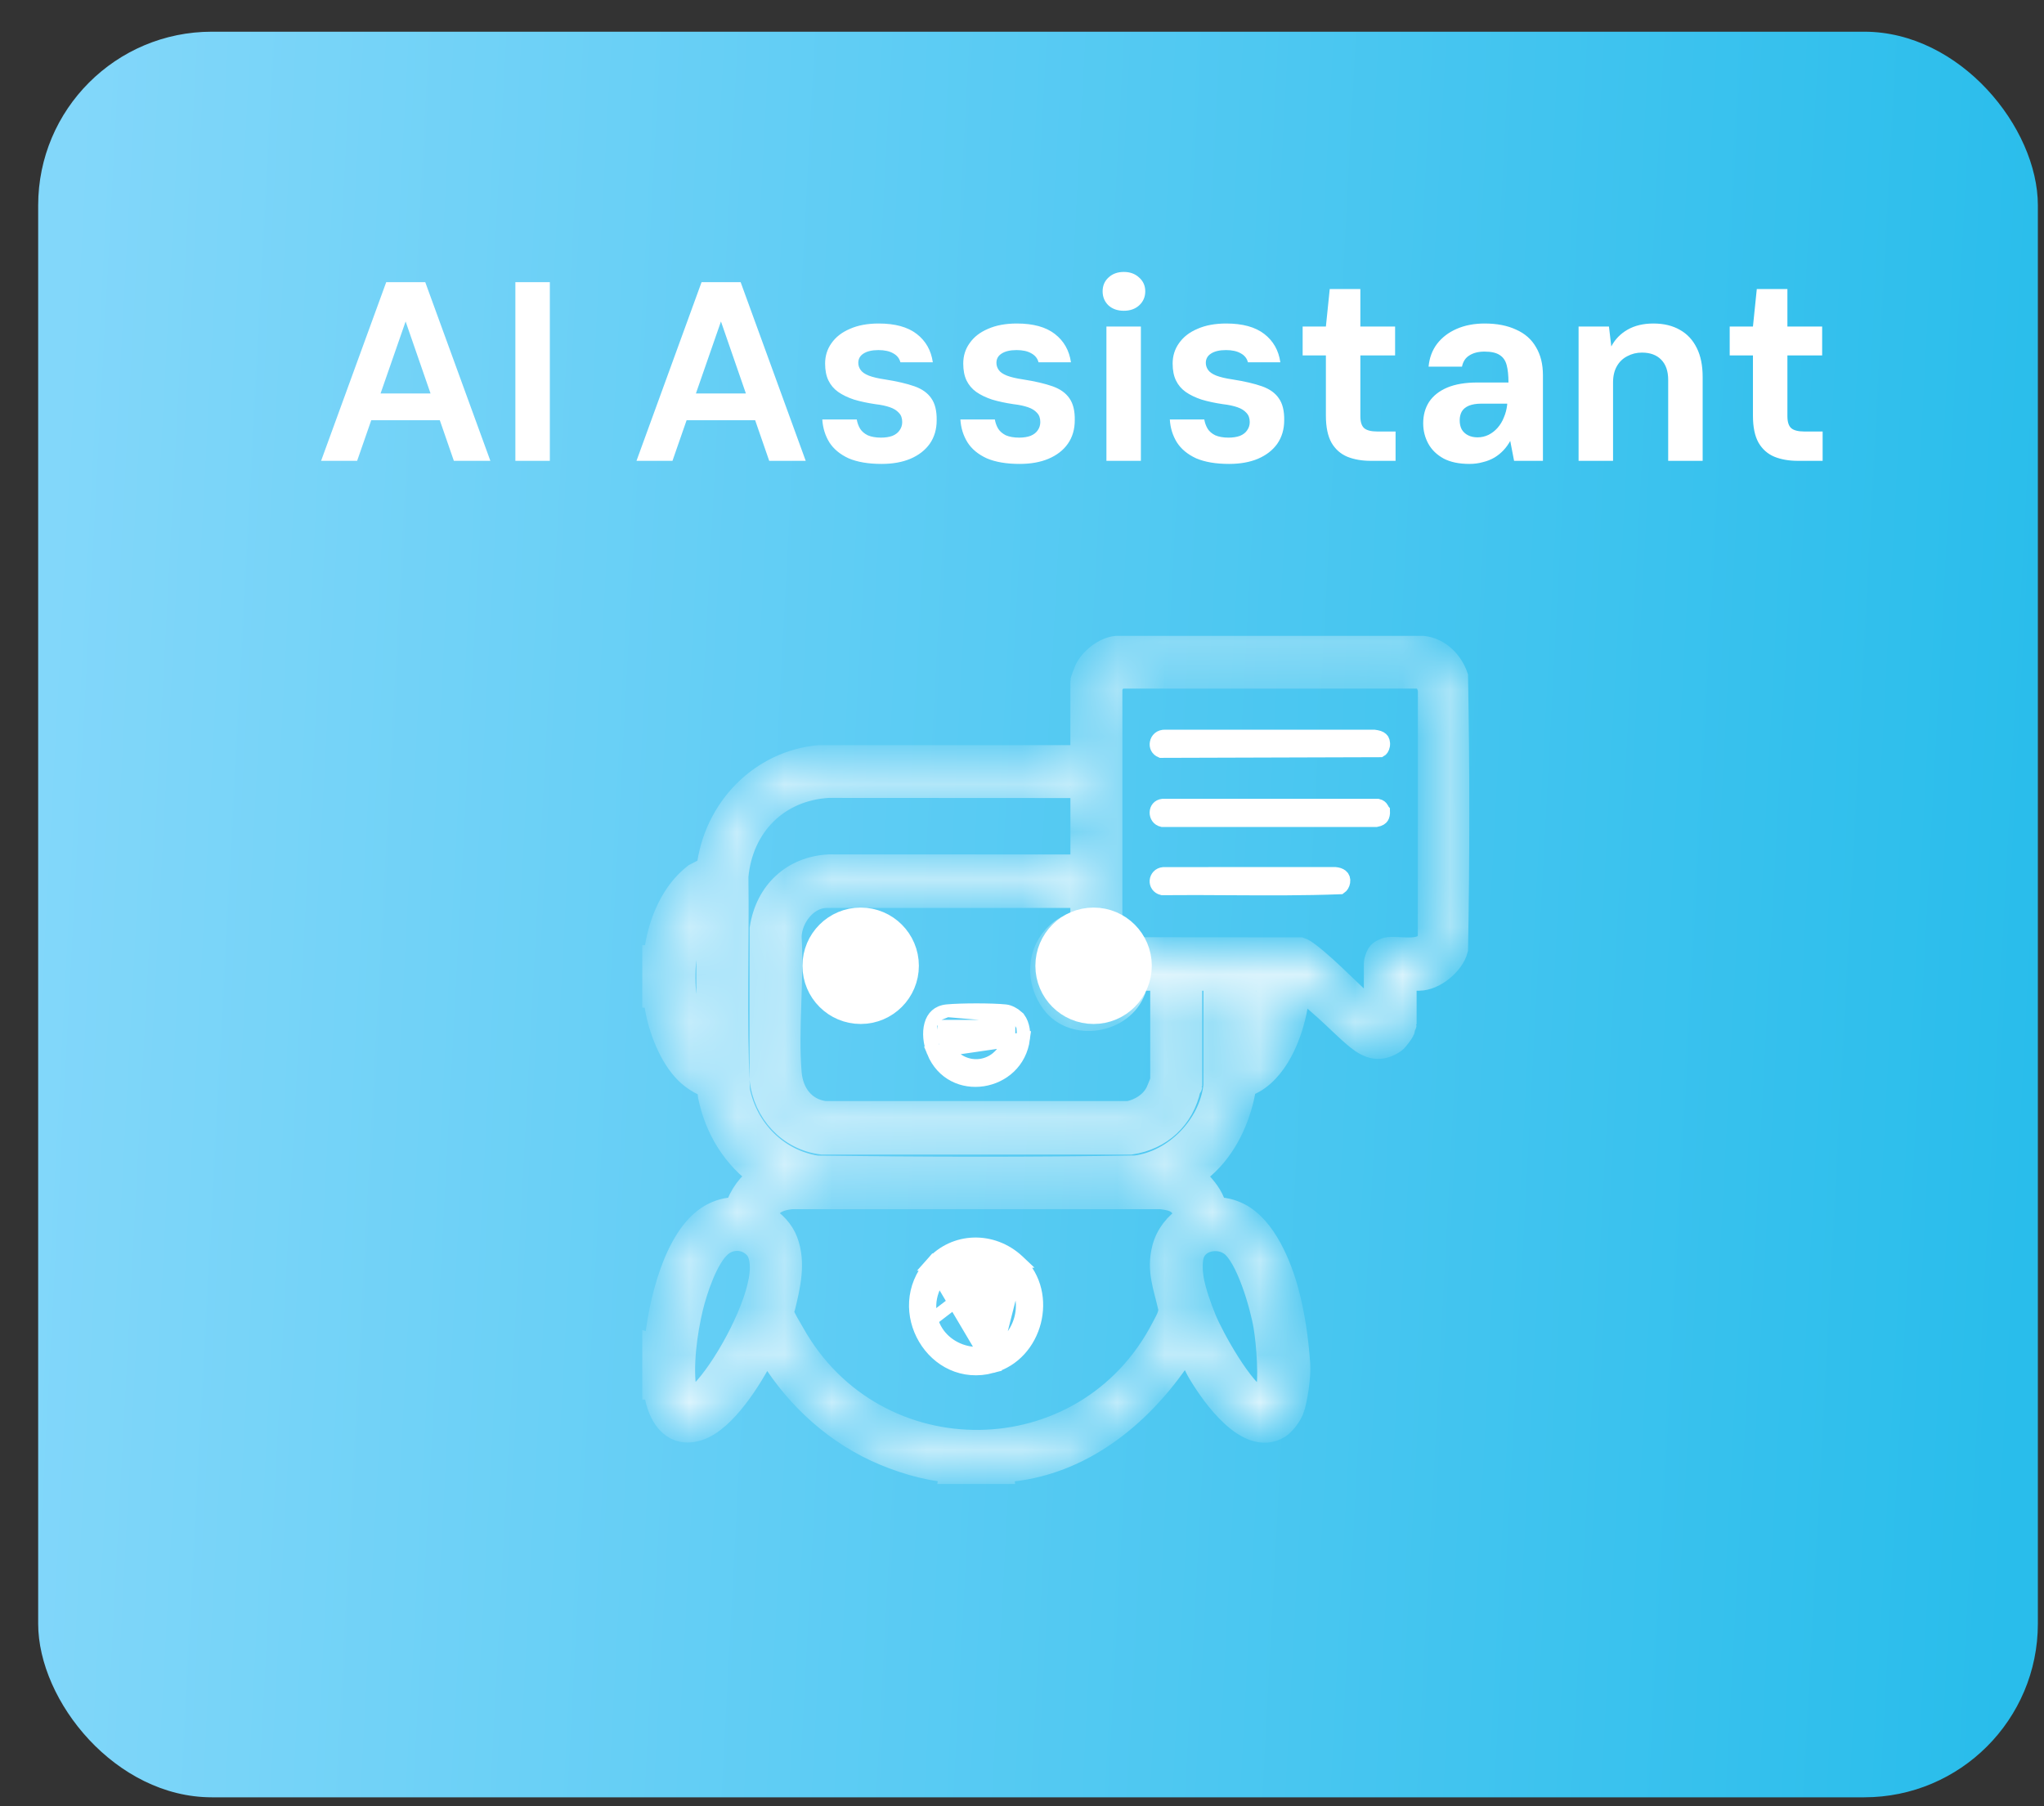 <svg width="43" height="38" viewBox="0 0 43 38" fill="none" xmlns="http://www.w3.org/2000/svg">
<rect x="0" y="0" width="43" height="38" fill="#333333" stroke="none"/>
<rect x="0.803" y="0.667" width="42.068" height="37.145" rx="3.653" fill="url(#paint0_linear_1311_135)"/>
<path d="M6.755 9.695L8.125 5.936H8.946L10.316 9.695H9.548L8.533 6.763L7.513 9.695H6.755ZM7.357 8.841L7.55 8.278H9.462L9.65 8.841H7.357ZM10.842 9.695V5.936H11.567V9.695H10.842ZM13.39 9.695L14.759 5.936H15.581L16.95 9.695H16.182L15.167 6.763L14.147 9.695H13.39ZM13.991 8.841L14.184 8.278H16.096L16.284 8.841H13.991ZM18.545 9.76C18.266 9.76 18.035 9.72 17.852 9.642C17.673 9.559 17.539 9.448 17.449 9.309C17.36 9.165 17.31 9.004 17.299 8.825H18.024C18.035 8.893 18.058 8.958 18.094 9.019C18.13 9.076 18.183 9.122 18.255 9.158C18.33 9.19 18.423 9.207 18.534 9.207C18.627 9.207 18.708 9.194 18.776 9.169C18.844 9.14 18.894 9.101 18.926 9.051C18.962 9.001 18.98 8.943 18.98 8.879C18.98 8.797 18.957 8.732 18.91 8.686C18.867 8.636 18.804 8.596 18.722 8.568C18.64 8.539 18.538 8.517 18.416 8.503C18.248 8.478 18.097 8.446 17.965 8.406C17.836 8.363 17.725 8.31 17.632 8.245C17.542 8.181 17.474 8.1 17.428 8.004C17.381 7.907 17.358 7.789 17.358 7.649C17.358 7.488 17.403 7.345 17.492 7.22C17.582 7.091 17.711 6.99 17.879 6.919C18.047 6.844 18.25 6.806 18.486 6.806C18.829 6.806 19.096 6.879 19.286 7.026C19.476 7.173 19.588 7.372 19.624 7.622H18.942C18.921 7.54 18.871 7.477 18.792 7.434C18.713 7.388 18.609 7.365 18.48 7.365C18.344 7.365 18.239 7.39 18.163 7.44C18.092 7.486 18.056 7.551 18.056 7.633C18.056 7.687 18.072 7.737 18.105 7.783C18.137 7.83 18.194 7.869 18.276 7.902C18.359 7.934 18.471 7.961 18.615 7.982C18.869 8.022 19.076 8.07 19.238 8.127C19.399 8.184 19.517 8.269 19.592 8.38C19.671 8.491 19.708 8.645 19.705 8.841C19.705 9.031 19.657 9.196 19.56 9.335C19.463 9.472 19.327 9.577 19.152 9.652C18.98 9.724 18.778 9.76 18.545 9.76ZM21.45 9.76C21.171 9.76 20.94 9.72 20.758 9.642C20.578 9.559 20.444 9.448 20.355 9.309C20.265 9.165 20.215 9.004 20.204 8.825H20.929C20.94 8.893 20.963 8.958 20.999 9.019C21.035 9.076 21.089 9.122 21.16 9.158C21.235 9.19 21.329 9.207 21.44 9.207C21.533 9.207 21.613 9.194 21.681 9.169C21.749 9.14 21.799 9.101 21.832 9.051C21.867 9.001 21.885 8.943 21.885 8.879C21.885 8.797 21.862 8.732 21.816 8.686C21.773 8.636 21.71 8.596 21.628 8.568C21.545 8.539 21.443 8.517 21.321 8.503C21.153 8.478 21.003 8.446 20.87 8.406C20.741 8.363 20.63 8.31 20.537 8.245C20.448 8.181 20.38 8.1 20.333 8.004C20.287 7.907 20.264 7.789 20.264 7.649C20.264 7.488 20.308 7.345 20.398 7.22C20.487 7.091 20.616 6.99 20.784 6.919C20.953 6.844 21.155 6.806 21.391 6.806C21.735 6.806 22.002 6.879 22.191 7.026C22.381 7.173 22.494 7.372 22.53 7.622H21.848C21.826 7.54 21.776 7.477 21.697 7.434C21.619 7.388 21.515 7.365 21.386 7.365C21.25 7.365 21.144 7.39 21.069 7.44C20.997 7.486 20.962 7.551 20.962 7.633C20.962 7.687 20.978 7.737 21.01 7.783C21.042 7.83 21.099 7.869 21.182 7.902C21.264 7.934 21.377 7.961 21.52 7.982C21.774 8.022 21.982 8.07 22.143 8.127C22.304 8.184 22.422 8.269 22.498 8.38C22.576 8.491 22.614 8.645 22.61 8.841C22.61 9.031 22.562 9.196 22.465 9.335C22.369 9.472 22.233 9.577 22.057 9.652C21.885 9.724 21.683 9.76 21.45 9.76ZM23.276 9.695V6.87H24.001V9.695H23.276ZM23.642 6.538C23.509 6.538 23.402 6.5 23.319 6.425C23.237 6.346 23.196 6.247 23.196 6.129C23.196 6.011 23.237 5.915 23.319 5.839C23.402 5.761 23.509 5.721 23.642 5.721C23.774 5.721 23.881 5.761 23.964 5.839C24.05 5.915 24.093 6.011 24.093 6.129C24.093 6.247 24.05 6.346 23.964 6.425C23.881 6.5 23.774 6.538 23.642 6.538ZM25.856 9.76C25.576 9.76 25.346 9.72 25.163 9.642C24.984 9.559 24.85 9.448 24.76 9.309C24.671 9.165 24.62 9.004 24.61 8.825H25.335C25.346 8.893 25.369 8.958 25.405 9.019C25.44 9.076 25.494 9.122 25.566 9.158C25.641 9.19 25.734 9.207 25.845 9.207C25.938 9.207 26.019 9.194 26.087 9.169C26.155 9.14 26.205 9.101 26.237 9.051C26.273 9.001 26.291 8.943 26.291 8.879C26.291 8.797 26.267 8.732 26.221 8.686C26.178 8.636 26.115 8.596 26.033 8.568C25.951 8.539 25.849 8.517 25.727 8.503C25.559 8.478 25.408 8.446 25.276 8.406C25.147 8.363 25.036 8.31 24.943 8.245C24.853 8.181 24.785 8.1 24.739 8.004C24.692 7.907 24.669 7.789 24.669 7.649C24.669 7.488 24.714 7.345 24.803 7.22C24.893 7.091 25.021 6.99 25.19 6.919C25.358 6.844 25.56 6.806 25.797 6.806C26.14 6.806 26.407 6.879 26.597 7.026C26.787 7.173 26.899 7.372 26.935 7.622H26.253C26.232 7.54 26.182 7.477 26.103 7.434C26.024 7.388 25.92 7.365 25.791 7.365C25.655 7.365 25.55 7.39 25.474 7.44C25.403 7.486 25.367 7.551 25.367 7.633C25.367 7.687 25.383 7.737 25.415 7.783C25.448 7.83 25.505 7.869 25.587 7.902C25.67 7.934 25.782 7.961 25.926 7.982C26.18 8.022 26.387 8.07 26.549 8.127C26.71 8.184 26.828 8.269 26.903 8.38C26.982 8.491 27.019 8.645 27.016 8.841C27.016 9.031 26.967 9.196 26.871 9.335C26.774 9.472 26.638 9.577 26.463 9.652C26.291 9.724 26.088 9.76 25.856 9.76ZM28.838 9.695C28.652 9.695 28.488 9.667 28.344 9.609C28.201 9.549 28.09 9.45 28.011 9.314C27.933 9.174 27.893 8.985 27.893 8.745V7.477H27.404V6.87H27.893L27.974 6.081H28.618V6.87H29.349V7.477H28.618V8.755C28.618 8.877 28.645 8.961 28.699 9.008C28.753 9.054 28.844 9.078 28.973 9.078H29.359V9.695H28.838ZM30.912 9.76C30.694 9.76 30.513 9.722 30.37 9.647C30.227 9.568 30.119 9.464 30.048 9.335C29.976 9.203 29.94 9.06 29.94 8.906C29.94 8.734 29.981 8.584 30.064 8.455C30.15 8.326 30.277 8.226 30.445 8.154C30.617 8.082 30.83 8.047 31.084 8.047H31.734C31.734 7.896 31.721 7.774 31.696 7.681C31.671 7.585 31.621 7.513 31.546 7.467C31.474 7.42 31.369 7.397 31.229 7.397C31.1 7.397 30.995 7.424 30.912 7.477C30.83 7.527 30.778 7.606 30.756 7.714H30.053C30.071 7.527 30.13 7.368 30.23 7.236C30.334 7.1 30.472 6.994 30.644 6.919C30.816 6.844 31.012 6.806 31.234 6.806C31.492 6.806 31.712 6.849 31.895 6.935C32.081 7.017 32.221 7.141 32.314 7.305C32.411 7.467 32.459 7.663 32.459 7.896V9.695H31.852L31.771 9.276C31.732 9.348 31.684 9.414 31.627 9.475C31.573 9.532 31.51 9.583 31.439 9.626C31.367 9.668 31.286 9.701 31.197 9.722C31.111 9.747 31.016 9.76 30.912 9.76ZM31.084 9.201C31.166 9.201 31.243 9.183 31.315 9.148C31.387 9.112 31.449 9.063 31.503 9.003C31.56 8.938 31.605 8.865 31.637 8.782C31.673 8.7 31.696 8.61 31.707 8.514V8.492H31.165C31.057 8.492 30.97 8.507 30.901 8.535C30.833 8.564 30.783 8.605 30.751 8.659C30.722 8.713 30.708 8.773 30.708 8.841C30.708 8.917 30.722 8.981 30.751 9.035C30.783 9.088 30.828 9.13 30.885 9.158C30.943 9.187 31.009 9.201 31.084 9.201ZM33.209 9.695V6.87H33.848L33.897 7.289C33.975 7.139 34.09 7.021 34.24 6.935C34.391 6.849 34.571 6.806 34.783 6.806C35.001 6.806 35.187 6.851 35.341 6.94C35.495 7.026 35.613 7.153 35.696 7.322C35.778 7.486 35.819 7.689 35.819 7.928V9.695H35.094V7.993C35.094 7.81 35.046 7.669 34.949 7.569C34.852 7.468 34.716 7.418 34.541 7.418C34.43 7.418 34.328 7.443 34.235 7.493C34.142 7.54 34.068 7.61 34.015 7.703C33.961 7.796 33.934 7.911 33.934 8.047V9.695H33.209ZM37.822 9.695C37.636 9.695 37.471 9.667 37.328 9.609C37.185 9.549 37.074 9.45 36.995 9.314C36.916 9.174 36.877 8.985 36.877 8.745V7.477H36.388V6.87H36.877L36.958 6.081H37.602V6.87H38.333V7.477H37.602V8.755C37.602 8.877 37.629 8.961 37.683 9.008C37.736 9.054 37.828 9.078 37.957 9.078H38.343V9.695H37.822Z" fill="white"/>
<mask id="path-3-inside-1_1311_135" fill="white">
<path d="M13.781 20.152C13.855 20.142 13.822 19.994 13.831 19.941C13.922 19.373 14.177 18.781 14.632 18.428L14.918 18.281C15.058 17.036 16.024 16.046 17.245 15.943L22.728 15.944L22.785 15.918V14.33C22.785 14.318 22.854 14.137 22.866 14.109C22.966 13.889 23.244 13.67 23.485 13.645L29.938 13.645C30.258 13.684 30.51 13.932 30.616 14.234C30.651 16.14 30.652 18.063 30.616 19.969C30.541 20.261 30.16 20.575 29.855 20.575H29.534V21.547C29.534 21.549 29.51 21.565 29.505 21.584C29.498 21.612 29.506 21.641 29.496 21.669C29.486 21.697 29.359 21.869 29.324 21.892C29.042 22.086 28.817 22.024 28.572 21.825C28.348 21.643 28.126 21.413 27.908 21.218C27.709 21.04 27.507 20.864 27.304 20.693C27.24 20.708 27.271 20.983 27.264 21.041C27.183 21.63 26.902 22.424 26.362 22.735C26.296 22.773 26.227 22.799 26.158 22.829C26.129 22.865 26.15 22.924 26.142 22.966C26.032 23.542 25.757 24.134 25.307 24.529C25.226 24.599 25.117 24.689 25.023 24.733L25.246 24.918C25.387 25.07 25.51 25.247 25.551 25.459C25.727 25.448 25.89 25.488 26.047 25.566C26.594 25.838 26.915 26.652 27.06 27.197C27.189 27.679 27.261 28.198 27.296 28.696C27.313 28.939 27.244 29.45 27.163 29.655C27.12 29.764 26.991 29.941 26.886 30.004C26.264 30.382 25.533 29.338 25.256 28.876C25.16 28.716 25.081 28.514 24.988 28.364C24.98 28.351 24.94 28.298 24.925 28.316C24.926 28.331 24.927 28.346 24.918 28.359C24.059 29.709 22.747 30.816 21.096 30.919C21.064 30.921 21.03 30.901 21.039 30.953H20.035C20.044 30.901 20.009 30.921 19.978 30.919C19.486 30.888 18.897 30.701 18.449 30.494C17.469 30.041 16.669 29.264 16.125 28.316C16.089 28.309 16.106 28.325 16.099 28.339C16.075 28.386 16.057 28.442 16.032 28.488C15.775 28.975 15.236 29.858 14.693 30.04C14.199 30.206 13.927 29.835 13.832 29.385C13.822 29.336 13.849 29.2 13.779 29.195V28.349C13.822 28.363 13.822 28.293 13.824 28.269C13.898 27.471 14.217 26.031 14.96 25.598C15.125 25.501 15.313 25.45 15.504 25.456C15.605 25.151 15.774 24.916 16.035 24.741C15.462 24.343 15.092 23.745 14.949 23.049C14.936 22.983 14.953 22.894 14.911 22.826C14.748 22.776 14.583 22.666 14.46 22.546C14.128 22.221 13.903 21.63 13.829 21.174C13.821 21.121 13.854 20.973 13.779 20.963V20.152H13.781ZM28.959 21.369V20.262C28.959 20.228 28.995 20.124 29.015 20.091C29.049 20.036 29.151 19.989 29.213 19.982C29.494 19.954 30.036 20.113 30.094 19.703L30.096 14.532C30.084 14.375 29.984 14.229 29.824 14.219H23.616C23.473 14.22 23.358 14.36 23.344 14.497V19.688C23.365 19.867 23.47 19.967 23.649 19.984L27.35 19.987C27.412 20.008 27.462 20.047 27.513 20.085C27.97 20.434 28.407 20.928 28.857 21.3C28.87 21.31 28.955 21.375 28.959 21.369ZM25.584 22.831V20.575H25.024V22.848C25.024 22.85 24.999 22.866 24.995 22.885C24.868 23.504 24.404 23.932 23.782 24.023L17.296 24.022C16.62 23.941 16.107 23.387 16.035 22.697L16.038 19.537C16.155 18.78 16.695 18.281 17.443 18.242L22.729 18.244L22.786 18.217V16.561C22.786 16.555 22.769 16.534 22.767 16.522L17.428 16.519C16.346 16.581 15.577 17.352 15.477 18.437C15.497 19.94 15.434 21.454 15.511 22.949C15.679 23.786 16.333 24.447 17.182 24.579C19.417 24.608 21.659 24.614 23.893 24.576C24.736 24.469 25.494 23.702 25.585 22.832L25.584 22.831ZM22.785 19.408V18.859L22.761 18.834H17.394C16.954 18.834 16.609 19.28 16.596 19.704C16.651 20.634 16.521 21.657 16.597 22.575C16.634 23.018 16.898 23.37 17.344 23.431H23.749C23.992 23.383 24.225 23.239 24.349 23.017C24.37 22.981 24.465 22.752 24.465 22.73V20.575H23.905C23.867 20.647 23.864 20.742 23.838 20.815C23.598 21.477 22.595 21.649 22.167 21.075C21.837 20.633 21.857 20.026 22.275 19.653C22.42 19.525 22.601 19.449 22.785 19.408ZM14.917 22.146V18.994C14.917 18.932 14.83 19.021 14.819 19.033C14.226 19.701 14.225 21.245 14.726 21.97C14.738 21.988 14.854 22.123 14.863 22.128C14.881 22.139 14.893 22.151 14.917 22.146ZM22.892 20.128C22.875 20.1 22.847 20.007 22.825 20C22.566 20.073 22.489 20.292 22.521 20.55C22.522 20.558 22.585 20.672 22.595 20.685C22.79 20.955 23.269 20.851 23.328 20.509C23.148 20.434 22.991 20.295 22.892 20.128ZM26.704 20.574H26.16V22.104C26.16 22.107 26.18 22.148 26.185 22.146C26.583 21.75 26.715 21.128 26.704 20.574ZM24.788 25.279C24.679 25.202 24.552 25.19 24.424 25.171H16.653C16.505 25.187 16.362 25.219 16.246 25.307C16.191 25.349 16.055 25.554 16.068 25.617C16.262 25.715 16.441 25.912 16.519 26.12C16.688 26.566 16.571 27.051 16.464 27.492C16.458 27.513 16.409 27.514 16.436 27.626C16.463 27.738 16.604 27.958 16.66 28.059C18.39 31.157 22.855 31.109 24.488 27.941C24.557 27.806 24.661 27.649 24.628 27.497C24.533 27.069 24.383 26.724 24.503 26.266C24.574 25.994 24.759 25.76 24.992 25.616C25.016 25.518 24.864 25.333 24.788 25.279H24.788ZM15.912 26.229C15.706 26.004 15.369 25.99 15.139 26.186C14.837 26.445 14.612 27.146 14.526 27.5C14.402 28.013 14.299 28.754 14.391 29.286C14.399 29.335 14.444 29.445 14.476 29.487C14.57 29.53 14.812 29.279 14.876 29.204C15.343 28.667 15.965 27.512 16.035 26.802C16.054 26.615 16.042 26.371 15.912 26.229ZM25.907 26.159C25.62 25.956 25.15 26.049 25.058 26.415C25.021 26.563 25.032 26.771 25.058 26.92C25.104 27.182 25.223 27.515 25.323 27.76C25.483 28.151 26.113 29.294 26.508 29.471C26.602 29.513 26.637 29.461 26.666 29.367C26.765 29.045 26.694 28.246 26.637 27.902C26.566 27.471 26.266 26.412 25.907 26.159Z"/>
</mask>
<path d="M13.781 20.152C13.855 20.142 13.822 19.994 13.831 19.941C13.922 19.373 14.177 18.781 14.632 18.428L14.918 18.281C15.058 17.036 16.024 16.046 17.245 15.943L22.728 15.944L22.785 15.918V14.33C22.785 14.318 22.854 14.137 22.866 14.109C22.966 13.889 23.244 13.67 23.485 13.645L29.938 13.645C30.258 13.684 30.51 13.932 30.616 14.234C30.651 16.14 30.652 18.063 30.616 19.969C30.541 20.261 30.16 20.575 29.855 20.575H29.534V21.547C29.534 21.549 29.51 21.565 29.505 21.584C29.498 21.612 29.506 21.641 29.496 21.669C29.486 21.697 29.359 21.869 29.324 21.892C29.042 22.086 28.817 22.024 28.572 21.825C28.348 21.643 28.126 21.413 27.908 21.218C27.709 21.04 27.507 20.864 27.304 20.693C27.24 20.708 27.271 20.983 27.264 21.041C27.183 21.63 26.902 22.424 26.362 22.735C26.296 22.773 26.227 22.799 26.158 22.829C26.129 22.865 26.15 22.924 26.142 22.966C26.032 23.542 25.757 24.134 25.307 24.529C25.226 24.599 25.117 24.689 25.023 24.733L25.246 24.918C25.387 25.07 25.51 25.247 25.551 25.459C25.727 25.448 25.89 25.488 26.047 25.566C26.594 25.838 26.915 26.652 27.06 27.197C27.189 27.679 27.261 28.198 27.296 28.696C27.313 28.939 27.244 29.45 27.163 29.655C27.12 29.764 26.991 29.941 26.886 30.004C26.264 30.382 25.533 29.338 25.256 28.876C25.16 28.716 25.081 28.514 24.988 28.364C24.98 28.351 24.94 28.298 24.925 28.316C24.926 28.331 24.927 28.346 24.918 28.359C24.059 29.709 22.747 30.816 21.096 30.919C21.064 30.921 21.03 30.901 21.039 30.953H20.035C20.044 30.901 20.009 30.921 19.978 30.919C19.486 30.888 18.897 30.701 18.449 30.494C17.469 30.041 16.669 29.264 16.125 28.316C16.089 28.309 16.106 28.325 16.099 28.339C16.075 28.386 16.057 28.442 16.032 28.488C15.775 28.975 15.236 29.858 14.693 30.04C14.199 30.206 13.927 29.835 13.832 29.385C13.822 29.336 13.849 29.2 13.779 29.195V28.349C13.822 28.363 13.822 28.293 13.824 28.269C13.898 27.471 14.217 26.031 14.96 25.598C15.125 25.501 15.313 25.45 15.504 25.456C15.605 25.151 15.774 24.916 16.035 24.741C15.462 24.343 15.092 23.745 14.949 23.049C14.936 22.983 14.953 22.894 14.911 22.826C14.748 22.776 14.583 22.666 14.46 22.546C14.128 22.221 13.903 21.63 13.829 21.174C13.821 21.121 13.854 20.973 13.779 20.963V20.152H13.781ZM28.959 21.369V20.262C28.959 20.228 28.995 20.124 29.015 20.091C29.049 20.036 29.151 19.989 29.213 19.982C29.494 19.954 30.036 20.113 30.094 19.703L30.096 14.532C30.084 14.375 29.984 14.229 29.824 14.219H23.616C23.473 14.22 23.358 14.36 23.344 14.497V19.688C23.365 19.867 23.47 19.967 23.649 19.984L27.35 19.987C27.412 20.008 27.462 20.047 27.513 20.085C27.97 20.434 28.407 20.928 28.857 21.3C28.87 21.31 28.955 21.375 28.959 21.369ZM25.584 22.831V20.575H25.024V22.848C25.024 22.85 24.999 22.866 24.995 22.885C24.868 23.504 24.404 23.932 23.782 24.023L17.296 24.022C16.62 23.941 16.107 23.387 16.035 22.697L16.038 19.537C16.155 18.78 16.695 18.281 17.443 18.242L22.729 18.244L22.786 18.217V16.561C22.786 16.555 22.769 16.534 22.767 16.522L17.428 16.519C16.346 16.581 15.577 17.352 15.477 18.437C15.497 19.94 15.434 21.454 15.511 22.949C15.679 23.786 16.333 24.447 17.182 24.579C19.417 24.608 21.659 24.614 23.893 24.576C24.736 24.469 25.494 23.702 25.585 22.832L25.584 22.831ZM22.785 19.408V18.859L22.761 18.834H17.394C16.954 18.834 16.609 19.28 16.596 19.704C16.651 20.634 16.521 21.657 16.597 22.575C16.634 23.018 16.898 23.37 17.344 23.431H23.749C23.992 23.383 24.225 23.239 24.349 23.017C24.37 22.981 24.465 22.752 24.465 22.73V20.575H23.905C23.867 20.647 23.864 20.742 23.838 20.815C23.598 21.477 22.595 21.649 22.167 21.075C21.837 20.633 21.857 20.026 22.275 19.653C22.42 19.525 22.601 19.449 22.785 19.408ZM14.917 22.146V18.994C14.917 18.932 14.83 19.021 14.819 19.033C14.226 19.701 14.225 21.245 14.726 21.97C14.738 21.988 14.854 22.123 14.863 22.128C14.881 22.139 14.893 22.151 14.917 22.146ZM22.892 20.128C22.875 20.1 22.847 20.007 22.825 20C22.566 20.073 22.489 20.292 22.521 20.55C22.522 20.558 22.585 20.672 22.595 20.685C22.79 20.955 23.269 20.851 23.328 20.509C23.148 20.434 22.991 20.295 22.892 20.128ZM26.704 20.574H26.16V22.104C26.16 22.107 26.18 22.148 26.185 22.146C26.583 21.75 26.715 21.128 26.704 20.574ZM24.788 25.279C24.679 25.202 24.552 25.19 24.424 25.171H16.653C16.505 25.187 16.362 25.219 16.246 25.307C16.191 25.349 16.055 25.554 16.068 25.617C16.262 25.715 16.441 25.912 16.519 26.12C16.688 26.566 16.571 27.051 16.464 27.492C16.458 27.513 16.409 27.514 16.436 27.626C16.463 27.738 16.604 27.958 16.66 28.059C18.39 31.157 22.855 31.109 24.488 27.941C24.557 27.806 24.661 27.649 24.628 27.497C24.533 27.069 24.383 26.724 24.503 26.266C24.574 25.994 24.759 25.76 24.992 25.616C25.016 25.518 24.864 25.333 24.788 25.279H24.788ZM15.912 26.229C15.706 26.004 15.369 25.99 15.139 26.186C14.837 26.445 14.612 27.146 14.526 27.5C14.402 28.013 14.299 28.754 14.391 29.286C14.399 29.335 14.444 29.445 14.476 29.487C14.57 29.53 14.812 29.279 14.876 29.204C15.343 28.667 15.965 27.512 16.035 26.802C16.054 26.615 16.042 26.371 15.912 26.229ZM25.907 26.159C25.62 25.956 25.15 26.049 25.058 26.415C25.021 26.563 25.032 26.771 25.058 26.92C25.104 27.182 25.223 27.515 25.323 27.76C25.483 28.151 26.113 29.294 26.508 29.471C26.602 29.513 26.637 29.461 26.666 29.367C26.765 29.045 26.694 28.246 26.637 27.902C26.566 27.471 26.266 26.412 25.907 26.159Z" fill="white" stroke="white" stroke-width="0.535" mask="url(#path-3-inside-1_1311_135)"/>
<path d="M29.046 16.966C29.057 16.974 29.069 16.987 29.083 17.012L29.092 17.029C29.096 17.038 29.102 17.047 29.108 17.054C29.112 17.126 29.099 17.169 29.082 17.196C29.065 17.221 29.032 17.25 28.954 17.264H24.451C24.361 17.243 24.318 17.17 24.319 17.093C24.321 17.017 24.366 16.95 24.461 16.939H28.983C29.015 16.947 29.033 16.956 29.046 16.966Z" fill="white" stroke="white" stroke-width="0.268"/>
<path d="M29.073 15.544L29.073 15.544C29.097 15.565 29.118 15.618 29.106 15.688C29.095 15.747 29.068 15.782 29.041 15.796L24.425 15.81C24.337 15.774 24.309 15.699 24.323 15.627C24.337 15.55 24.4 15.481 24.514 15.485L24.514 15.485H24.518H28.906C28.994 15.497 29.033 15.508 29.073 15.544Z" fill="white" stroke="white" stroke-width="0.268"/>
<path d="M28.226 18.422L28.226 18.422C28.262 18.45 28.28 18.498 28.27 18.557C28.262 18.609 28.234 18.654 28.197 18.679C27.429 18.709 26.66 18.704 25.888 18.7C25.41 18.697 24.931 18.694 24.45 18.699C24.258 18.653 24.286 18.393 24.476 18.376L28.087 18.375C28.149 18.381 28.189 18.394 28.226 18.422Z" fill="white" stroke="white" stroke-width="0.268"/>
<path d="M21.434 26.544L21.415 26.526C20.884 26.033 20.074 26.047 19.594 26.592L21.434 26.544ZM21.434 26.544C22.138 27.221 21.803 28.503 20.873 28.753M21.434 26.544L20.873 28.753M20.873 28.753C20.256 28.919 19.725 28.625 19.451 28.162C19.176 27.698 19.167 27.076 19.594 26.592L20.873 28.753ZM21.269 28.139C21.639 27.677 21.579 26.979 21.058 26.645L19.599 27.764C19.698 28.129 20.001 28.368 20.328 28.444C20.657 28.521 21.03 28.439 21.269 28.139ZM21.058 26.645C20.673 26.399 20.245 26.464 19.948 26.697C19.653 26.93 19.482 27.333 19.599 27.764L21.058 26.645Z" fill="white" stroke="white" stroke-width="0.268"/>
<path d="M21.405 21.391L21.405 21.39C21.334 21.326 21.232 21.273 21.152 21.265L21.151 21.265C20.86 21.235 20.221 21.237 19.926 21.264L21.405 21.391ZM21.405 21.391C21.453 21.434 21.492 21.504 21.515 21.592M21.405 21.391L21.515 21.592M21.515 21.592C21.538 21.678 21.544 21.772 21.534 21.85M21.515 21.592L21.534 21.85M21.534 21.85C21.47 22.349 21.094 22.656 20.678 22.72C20.263 22.783 19.824 22.602 19.629 22.127L21.534 21.85ZM19.579 21.555C19.531 21.725 19.554 21.943 19.629 22.127L19.579 21.555ZM19.579 21.555C19.602 21.472 19.641 21.405 19.695 21.357M19.579 21.555L19.695 21.357M19.695 21.357C19.747 21.31 19.821 21.274 19.926 21.264L19.695 21.357ZM21.225 21.725L21.226 21.59H21.091H19.988H19.861L19.854 21.717C19.841 21.97 20.002 22.233 20.224 22.343L20.224 22.343C20.685 22.571 21.221 22.244 21.225 21.725Z" fill="white" stroke="white" stroke-width="0.268"/>
<path d="M18.529 20.02C18.534 20.026 18.539 20.031 18.544 20.037C18.557 20.05 18.57 20.064 18.58 20.075L18.593 20.09L18.6 20.098L18.605 20.104L18.605 20.104C18.606 20.105 18.61 20.112 18.615 20.12C18.615 20.12 18.615 20.12 18.615 20.121L18.497 20.184L18.529 20.02ZM18.529 20.02V20.004L18.47 19.964C18.262 19.822 17.967 19.817 17.764 20.003C17.764 20.003 17.764 20.003 17.764 20.003L18.529 20.02ZM18.672 19.723L18.672 19.723C19.199 20.145 19.058 21.005 18.442 21.242L18.442 21.242C17.799 21.489 17.128 20.873 17.316 20.184L17.316 20.184C17.482 19.574 18.189 19.335 18.672 19.723Z" fill="white" stroke="white" stroke-width="0.268"/>
<circle cx="18.106" cy="20.318" r="0.957" fill="white" stroke="white" stroke-width="0.535"/>
<circle cx="23.006" cy="20.318" r="0.957" fill="white" stroke="white" stroke-width="0.535"/>
<defs>
<linearGradient id="paint0_linear_1311_135" x1="1.337" y1="7.963" x2="43.444" y2="10.197" gradientUnits="userSpaceOnUse">
<stop stop-color="#82D7FA"/>
<stop offset="1" stop-color="#29BDEB"/>
</linearGradient>
</defs>
</svg>
